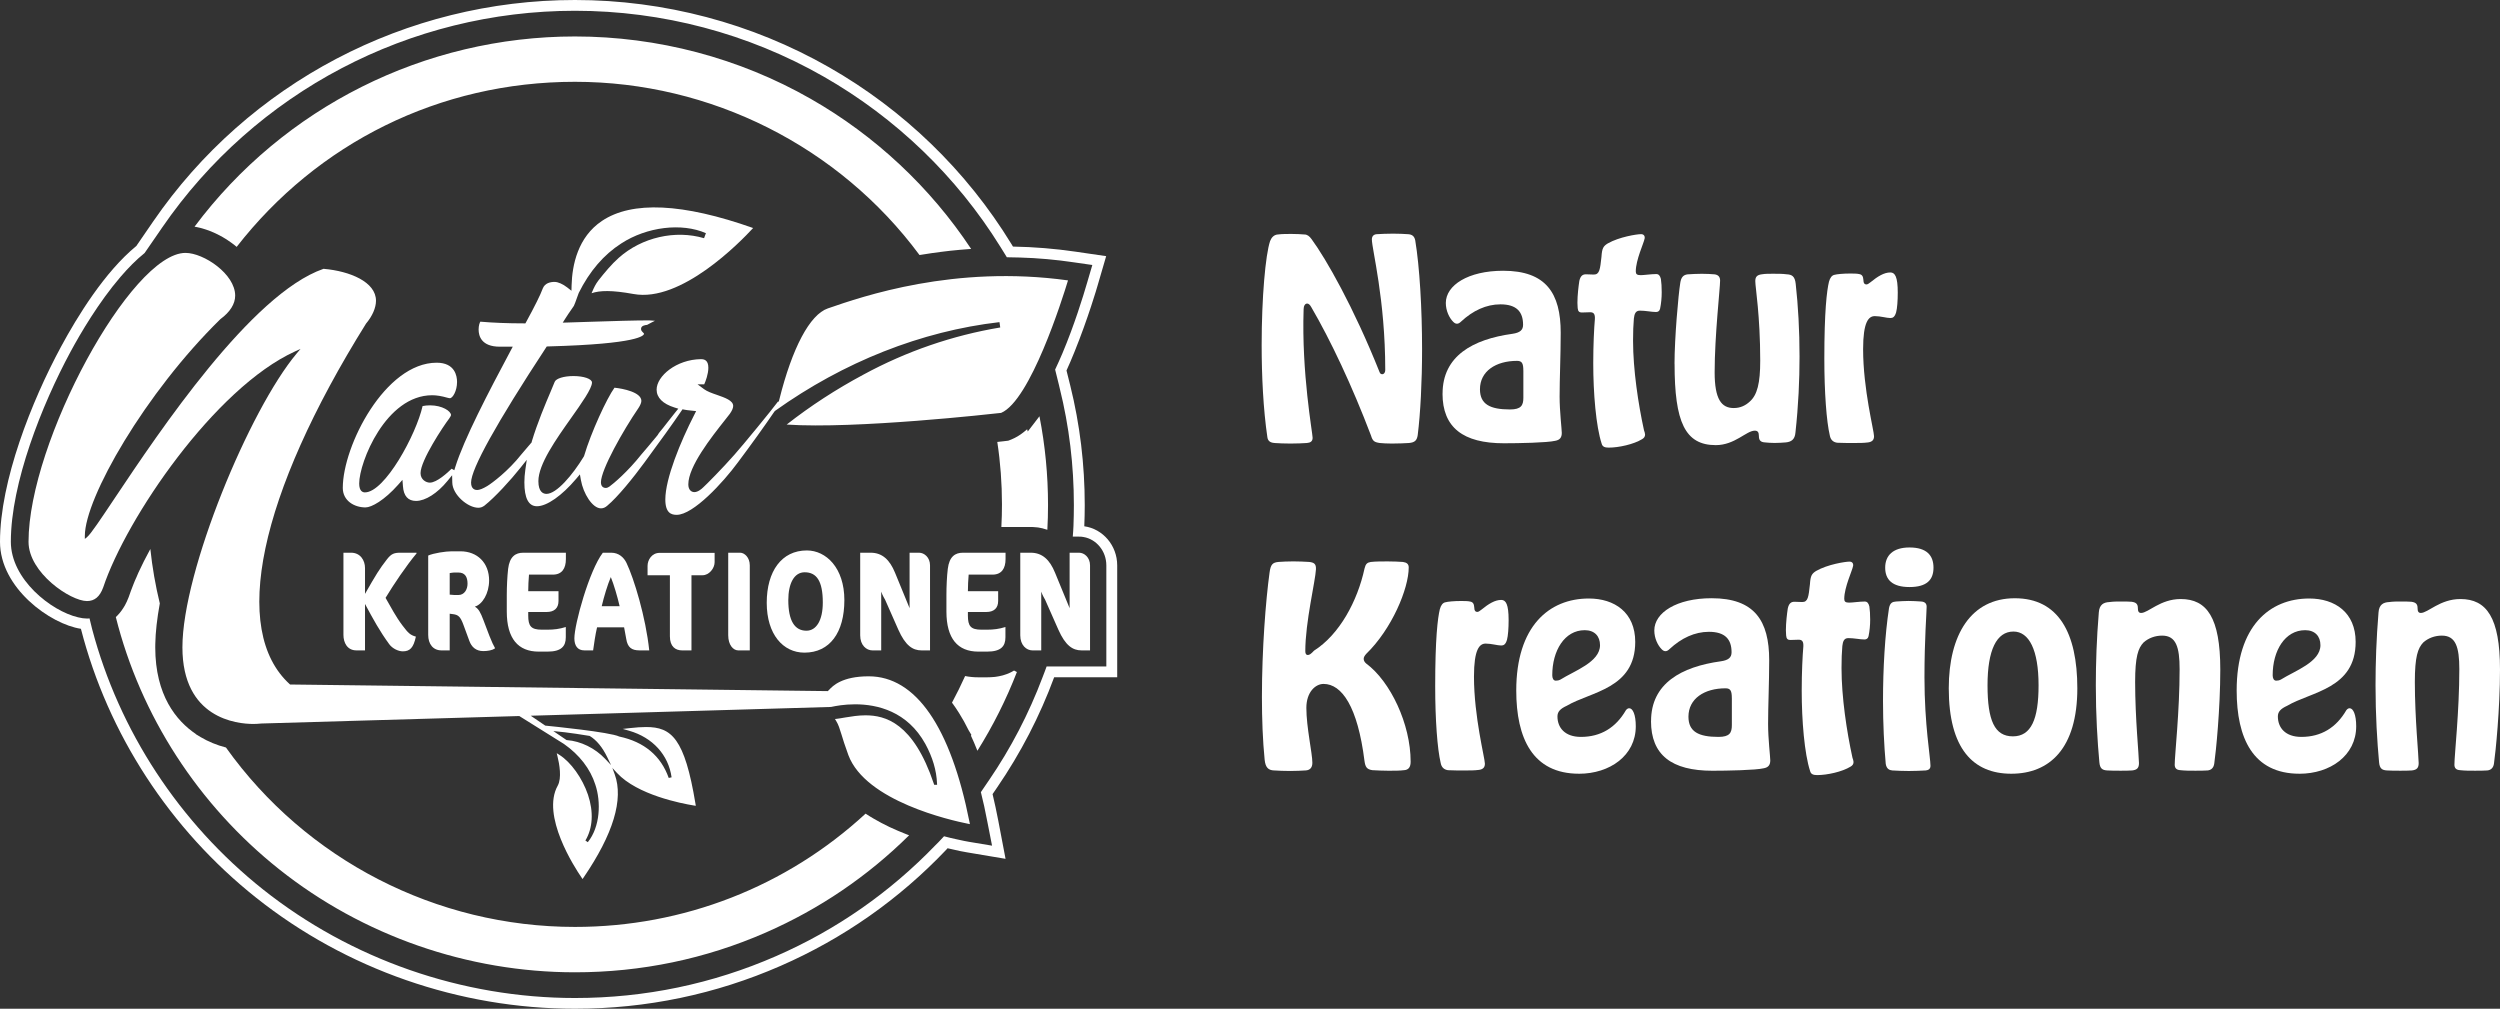 <?xml version="1.0" encoding="UTF-8"?>
<svg id="Layer_2" xmlns="http://www.w3.org/2000/svg" viewBox="0 0 1044.3 421.37">
  <rect x="0" y="0" width="1044.3" height="421.37" fill="#333333" stroke="none"/>
  <defs>
    <style>
      .cls-1 {
        fill: #fff;
      }
    </style>
  </defs>
  <g id="Logo_white_thin">
    <g>
      <g id="Logo">
        <path class="cls-1" d="M452.93,219.84c.12-2.98.19-5.93.19-8.87,0-16.87-2.01-33.66-6.04-49.87l-1.58-6.33c1.12-2.41,2.19-4.99,3.34-7.8,5.68-14.02,9.49-27.11,9.63-27.64l3.6-12.33-12.83-1.88c-8.56-1.25-17.3-1.97-26.1-2.12l-.72-1.18c-18.66-30.49-44.97-55.97-76.14-73.74C314.1,9.71,277.43,0,240.18,0,169.61,0,103.76,34.59,63.96,92.54l-7.01,10.21c-13.19,10.82-24.59,29.34-31.45,42.06C13.17,167.61,0,201.01,0,226.31c0,19.38,21.11,34.45,33.8,36.35,11.29,43.93,37.18,83.72,73.2,112.34,37.63,29.91,84.9,46.37,133.18,46.37,29.84,0,58.74-6.03,85.89-17.9,26.21-11.46,49.5-27.79,69.21-48.53l.54-.61c4.09,1,7.04,1.54,8.16,1.72l16.06,2.7-3.02-15.85c-.75-3.88-1.54-7.63-2.4-11.18l1.94-2.84c9.77-14.27,17.79-29.73,23.79-45.98h26.33v-46.74c0-8.34-6.02-15.24-13.75-16.32ZM462.14,278.4h-24.95l-.82,2.23c-.29.76-.58,1.51-.87,2.27-5.71,15.17-13.23,29.62-22.36,42.99-.11.14-.21.33-.33.47l-3.08,4.53c.46,1.9.93,3.92,1.4,5.93.5,2.26.97,4.57,1.4,6.9l1.87,9.53-9.67-1.61c-.83-.15-2.7-.48-5.32-1.09-1.47-.32-3.2-.71-5.07-1.22l-2.37,2.52c-.36.39-.76.79-1.16,1.15-19.05,19.77-41.4,35.38-66.57,46.37-26.57,11.62-54.86,17.52-84.06,17.52-47.23,0-93.54-16.15-130.35-45.38-34.94-27.79-60.11-66.26-71.36-108.78-.35-1.48-.75-2.95-1.08-4.42-.39.07-.72.07-1.07.07-1.11,0-2.37-.18-3.71-.51-11.25-2.62-28.08-15.89-28.08-31.56,0-24.48,12.91-57.09,24.95-79.41,4.14-7.66,11.76-20.64,20.86-31.24,3.2-3.74,6.58-7.16,10.06-9.96l6.44-9.34.86-1.26C106.67,38.37,171.13,4.5,240.18,4.5c36.46,0,72.37,9.49,103.83,27.47,30.12,17.18,55.62,41.73,73.81,71.03.25.39.5.76.72,1.15l2.04,3.31c1.8,0,3.56.07,5.36.11,7.63.21,15.21.9,22.64,2.01l7.71,1.11-2.17,7.38c-1.69,5.82-5.35,17.72-10.35,29.58-.97,2.27-1.98,4.54-3.02,6.73l1.69,6.82v.04l.22.93c3.96,15.86,5.92,32.29,5.92,48.8,0,2.87-.06,5.78-.17,8.7-.08,1.46-.14,2.97-.29,4.49h2.66c.65,0,1.3.03,1.9.17,5.36.94,9.46,5.9,9.46,11.83v42.24Z"/>
        <path class="cls-1" d="M437.78,210.96c0,3.47-.09,6.93-.28,10.34-.69-.24-1.39-.45-2.1-.62-1.19-.3-2.43-.47-3.66-.51-.26-.03-.54-.04-.81-.04-.17,0-.34,0-.5.01h-12.14c.17-3.18.25-6.34.25-9.45,0-8.76-.65-17.52-1.95-26.08.53-.06,2.72-.3,2.72-.3l.18-.03h.04l1.66-.2,1.34-.53c1.79-.74,3.49-1.76,5.1-3.05.47-.37.94-.77,1.42-1.19l.27.94s4.86-6.33,4.88-6.37c2.38,12.14,3.58,24.57,3.58,37.08Z"/>
        <path class="cls-1" d="M424.78,280.72c-4.44,11.46-9.98,22.48-16.5,32.89-.05-.13-.11-.26-.16-.39-.83-2.11-1.67-4.06-2.54-5.92l.19-.32-1.14-1.91s-.03-.05-.04-.07c-1.23-2.52-2.57-4.93-3.98-7.16-.93-1.49-1.92-2.94-2.94-4.33,1.96-3.65,3.79-7.37,5.48-11.11,1.75.35,3.59.53,5.52.53h3.67c.96,0,1.94-.05,3.06-.16h.13l.64-.1c.21-.03.41-.06.62-.1.12-.01.33-.05.52-.09.61-.12,1.09-.22,1.58-.36,1.08-.31,1.98-.64,2.74-.99.48-.19.88-.42,1.13-.56l.08-.04c.2-.11.41-.23.59-.34.05-.03.1-.06.16-.09.37.2.77.41,1.19.62Z"/>
        <path class="cls-1" d="M446.13,117.13c-2.37,7.83-15.74,50.16-27.93,55.34-3.44.39-60.9,6.83-89.59,4.88,9.9-7.76,20.68-14.78,32.09-20.88,17.93-9.72,37.15-16.34,57.12-19.68l-.32-2.23c-32.63,3.77-65.03,16.58-93.71,37.04l-.28.28c-3.89,5.74-9.74,13.88-15.27,21.26-6.22,8.47-18.65,21.92-25.58,21.92-2.2,0-4.74-.72-4.74-6.42,0-8.69,6.27-24.02,12.14-35.47l.73-1.44-2.39-.26c-.89-.09-1.75-.18-2.54-.35l-.76-.15-.42.62c-3.46,5.1-9.09,12.95-15.44,21.55-4.68,6.39-11.22,14.5-15.59,18.12-.82.73-1.67,1.09-2.6,1.09-3.61,0-7.41-6.23-8.39-11.8l-.42-2.39-1.57,1.86c-5.97,7.06-12.24,11.45-16.38,11.45-3.49,0-5.25-3.36-5.25-9.99,0-1.65.14-3.42.4-5.25l.6-4.15-2.62,3.3c-4.08,5.15-10.77,12.46-15.06,15.83-.85.62-1.62.89-2.56.89-4.4,0-10.77-5.44-10.87-10.51l-.07-3.07-1.95,2.39c-4.21,5.15-9.24,8.34-13.12,8.34-3.34,0-5.18-2.07-5.47-6.13l-.21-2.67-1.78,2.02c-5.79,6.53-11.14,9.49-13.65,9.49-4.72,0-9.49-2.8-9.49-8.14,0-17.68,17.75-52.31,39.22-52.31,7.68,0,8.51,5.62,8.51,8.04,0,3.74-1.82,6.79-2.99,6.79-.22,0-.58-.08-1.08-.21-2.41-.69-4.48-1.03-6.31-1.03-19.35,0-30.5,27.98-30.5,36.88,0,3.22,1.49,3.7,2.39,3.7,8.32,0,21.44-24.21,24.09-36.06.97-.2,2.01-.3,3.15-.3,5.07,0,8.73,2.44,8.73,4.08-.01.12-.16.59-.76,1.42-2.44,3.19-11.97,17.52-11.97,22.82,0,2.71,2.32,3.97,3.88,3.97,2.93,0,7.49-4.23,9.11-5.82l1.11.64.42-1.36c3.61-11.61,13.82-31.17,23.12-48.6l.88-1.65h-5.41c-7.7,0-8.85-4.49-8.85-7.16,0-1.7.45-2.89.72-3.29,5.25.46,11.52.71,18.15.71h.67l.33-.59c3.63-6.64,5.96-11.35,6.93-13.99.89-2.26,3.17-2.74,4.94-2.74,1.43,0,3.44.89,5.26,2.3l1.78,1.39.06-2.24c.23-8.55,2.62-20.17,12.66-26.91,12.55-8.44,33.79-7.44,63.17,2.95-5.46,5.93-30.12,31.24-49.98,27.56-9.09-1.65-14.06-1.5-17.52-.32.11-.26.23-.51.34-.77.7-1.6,1.31-2.97,2.57-4.61,2.49-3.17,5.46-6.76,8.51-9.45,9.58-8.52,23.55-11.71,35.58-8.16l.78-2.1c-10.12-4.43-24.67-2.66-35.37,4.3-7.29,4.67-13.24,11.6-17.75,20.66-.17.41-.45,1.2-.75,2.06-.4,1.12-1.06,2.99-1.28,3.34l-1.02,1.49c-.79,1.13-1.65,2.37-2.51,3.74l-1.13,1.79,2.13-.06c3.39-.1,6.75-.21,10.03-.32,9.09-.29,17.68-.56,23.87-.57,1.03.06,1.86.12,2.5.17-.91.45-2.04,1.01-3.29,1.71-.92.08-2.53.34-2.53,1.7,0,.68.46,1.13.81,1.46.14.14.44.42.44.52,0,.71-1.94,4.3-40.03,5.32l-.6.02-.32.49c-20.77,31.68-31.3,50.65-31.3,56.37,0,2.79,1.76,3.1,2.52,3.1.99,0,2.41-.56,4.23-1.65,2.07-1.28,8.66-6.15,14.24-13.2.91-1.03,2.39-2.75,4.1-4.81l.26-.32v-.25c2.4-7.93,5.68-15.69,7.87-20.83.71-1.69,1.31-3.11,1.72-4.14.58-1.4,3.87-2.4,7.82-2.4,4.34,0,7.75,1.18,7.75,2.71,0,2.51-4.4,8.72-8.65,14.72-6.44,9.1-13.74,19.42-13.74,26.47,0,4.63,2.12,5.32,3.38,5.32,4.21,0,10.88-7.85,15.62-15.64l.11-.26c2.91-9.84,9.5-24.07,12.68-28.45,3.47.34,11.23,1.87,11.23,5.5,0,.73-.44,1.82-1.2,2.97-6.41,9.35-15.69,25.8-15.69,31.05,0,2.19,1.54,2.35,2.02,2.35.6,0,1.07-.28,1.53-.58,1.62-1.16,7.58-6.13,13.33-13.4,1.39-1.57,3.97-4.67,6.66-7.92l.21-.28c.13-.24.36-.63.73-1.09.76-.87,2.06-2.53,3.42-4.29,1.17-1.49,2.39-3.06,3.37-4.27l1.05-1.28-1.58-.49c-4.89-1.53-7.48-4.12-7.48-7.47,0-5.65,8.26-12.6,18.5-12.73,1.34,0,3.11.37,3.11,3.59,0,2.63-1.18,5.78-1.73,6.92h-2.8l2.74,2.03c1.37,1,3.34,1.69,5.42,2.4,3.31,1.16,6.74,2.35,6.74,4.6,0,.87-.45,1.93-1.38,3.27-.53.7-1.2,1.55-1.97,2.52-5.76,7.28-15.39,19.47-15.39,26.97,0,2.39,1.35,3.24,2.52,3.24,1.49,0,3.01-1.29,3.75-2.03,1.19-1.06,7.92-7.82,13.08-13.69,3.68-4.14,15.7-18.82,18.09-22.08h.35l.14-.55.09-.33c2.68-10.79,5.88-19.66,9.33-26.16,3.45-6.49,7.17-10.6,10.92-11.89,14.54-5.03,52.94-18.3,100.33-11.71Z"/>
        <path class="cls-1" d="M379.75,348.92c-17.34,17.16-37.45,30.81-59.86,40.62-25.18,11.02-52,16.61-79.72,16.61-44.78,0-88.66-15.29-123.58-43.05-33.73-26.81-57.88-64.14-68.21-105.34,1.19-1.1,2.24-2.37,3.13-3.79.14-.22.28-.44.41-.67l.25-.41.8-1.59.04-.09c.23-.51.45-1.05.67-1.61l.04-.07.21-.6c.17-.52.36-1.03.55-1.55l.25-.69c.27-.74.58-1.54.9-2.34l.24-.61c.15-.36.29-.71.44-1.08l.18-.41c.1-.25.21-.51.33-.75l.07-.14.07-.15c.18-.44.36-.87.55-1.3l.32-.74c1.39-3.03,3.07-6.36,4.97-9.84.81,7.64,2.13,15.24,3.95,22.73-1.17,6.48-1.79,12.01-1.88,16.89-.02.49-.02.98-.02,1.45,0,20.09,8.81,30.7,16.96,36.22v.07l1.95,1.19c3.24,1.92,6.8,3.39,10.62,4.37,33.49,46.96,87.87,74.95,145.79,74.95,45.3,0,88.28-16.78,121.4-47.32,1.15.76,2.3,1.47,3.43,2.12,1.98,1.16,4.15,2.31,6.59,3.48,2.35,1.09,4.71,2.1,7.06,3.02.36.14.72.28,1.1.42Z"/>
        <path class="cls-1" d="M405.67,103.99c-.3.02-.6.04-.9.06-2.44.17-5.02.4-7.86.7-2.76.31-5.28.64-7.71.99-1.77.25-3.45.51-5.1.79-33.6-45.36-87.21-72.36-143.93-72.36s-107.62,25.7-141.31,68.96c-.25-.21-.49-.41-.73-.61-.4-.31-.75-.57-1.09-.83l-.48-.35c-.49-.36-.99-.7-1.47-1.02-.27-.18-.54-.35-.81-.52l-.31-.19-.09-.05-.13-.08c-.22-.15-.45-.28-.68-.41-.87-.51-1.83-1-2.99-1.56-1.28-.61-2.59-1.14-3.9-1.57-.53-.19-1.11-.36-1.7-.53-.21-.08-.43-.14-.65-.18-.54-.15-1.05-.26-1.54-.35-.18-.04-.95-.18-.95-.18-.03-.01-.05-.01-.08-.01C118.55,44.79,177.37,15.23,240.17,15.23c34.57,0,68.61,9,98.44,26.03,26.96,15.38,50.02,36.98,67.06,62.73Z"/>
        <g>
          <path class="cls-1" d="M455.33,236.15v35.53h-3.56c-3.7,0-6.72-2.02-9.67-8.65l-5.54-12.53c-.9-1.52-1.52-2.94-1.61-3.36v24.54h-3.7c-2.45,0-5.06-2.13-5.06-6.27v-34.53h4.36c4.79,0,7.96,2.89,10.18,8.4l6.07,14.77v-23.17h3.97c2.14,0,4.56,1.95,4.56,5.27Z"/>
          <path class="cls-1" d="M173.99,231.19c-4.13,4.89-9.62,13.04-12.94,18.55,2.23,3.9,4.4,8.04,7.06,11.52,2.38,3.15,3.22,4.01,5.61,4.67-1,4.67-2.48,6.15-5.47,6.15-1.8,0-4.31-1.12-5.68-3.01-3.88-5.32-6.62-10.28-10.1-16.79v19.4h-3.61c-3.88,0-5.4-3.33-5.4-6.44v-34.36h3.18c3.9,0,5.83,3.21,5.83,6.39v10.81c4.61-8.08,5.97-10.33,9.19-14.47,1.87-2.38,3.04-2.73,5.75-2.73h6.58v.31Z"/>
          <path class="cls-1" d="M220.97,240.03c-.18,2.03-.32,4.97-.32,6.92h12.65v4.09c0,2.97-1.75,4.6-4.93,4.6h-7.72v1.48c0,4.38,1.14,5.91,5.68,5.91h2.38c2.71,0,4.98-.29,7.63-1.12v4.31c0,3.73-1.86,5.97-7.63,5.97h-3.7c-8.57,0-13.32-5.43-13.32-16.73v-6.85c0-3.72.21-7.86.56-10.98.62-5.2,3.14-6.75,6.31-6.75h17.82v2.67c0,3.91-1.65,6.48-5.44,6.48h-9.97Z"/>
          <path class="cls-1" d="M261.7,235.14c-1.09-2.25-3.18-4.26-6.36-4.26h-3.52c-5.67,7.38-11.89,29.86-11.89,35.77,0,3.01,1.29,5.03,4.17,5.03h3.66c.36-2.54.93-6.7,1.65-9.64h11.29c.35,1.71.65,3.31.88,4.78.57,3.67,2.29,4.86,5.56,4.86h4.06c-1.45-13.9-6.39-30.05-9.5-36.54ZM251.35,253.22c.95-4.02,2.38-8.8,3.8-12.17,1.32,3.25,2.75,8.15,3.68,12.17h-7.48Z"/>
          <path class="cls-1" d="M204.45,265.64l-2.52-6.63c-1.22-3.23-2.02-4.71-3.59-5.61,3.13-.88,5.97-5.48,5.97-10.94,0-7.38-4.97-12.17-11.99-12.17h-3.65c-2.52,0-7.53.76-9.8,1.77v33.18c0,3.77,2.02,6.44,5.54,6.44h3.44v-15.32l1.44.19c2.13.29,3.03,1,4.31,4.49l2.43,6.61c.93,2.65,2.84,4.32,5.85,4.32,1.95,0,3.75-.36,4.84-1.08v-.29c-.45-.7-1.32-2.54-2.27-4.96ZM191.47,248.55c-1.37,0-2.53,0-3.62-.16v-9c.68-.11,1.44-.23,1.82-.23h1.84c2.62,0,3.79,1.7,3.79,4.67,0,2.32-1.27,4.72-3.83,4.72Z"/>
          <path class="cls-1" d="M313.2,236.15v35.53h-4.84c-2.04,0-4.17-2.21-4.17-6.33v-34.47h5.01c1.75,0,4,1.95,4,5.27Z"/>
          <path class="cls-1" d="M337.03,229.93c-10.53,0-16.75,8.69-16.75,21.87s6.83,20.82,15.75,20.82c10.6,0,16.68-8.4,16.68-21.94s-7.69-20.75-15.68-20.75ZM336.87,263.46c-4.92,0-7.58-4.13-7.58-12.78,0-6.85,2.38-11.63,6.83-11.63,5.02,0,7.58,3.7,7.58,12.64,0,7.5-2.74,11.77-6.83,11.77Z"/>
          <path class="cls-1" d="M388.49,236.15v35.53h-3.57c-3.69,0-6.72-2.02-9.67-8.65l-5.53-12.53c-.91-1.52-1.52-2.94-1.62-3.36v24.54h-3.69c-2.48,0-5.09-2.13-5.09-6.27v-34.53h4.38c4.79,0,7.94,2.89,10.19,8.4l6.06,14.77v-23.17h3.97c2.14,0,4.57,1.95,4.57,5.27Z"/>
          <path class="cls-1" d="M298.51,230.94v3.91c0,2.54-2.29,5.44-5.04,5.44h-4.63v31.39h-3.95c-2.7,0-5.06-1.55-5.06-5.86v-25.53h-9.33v-3.92c0-2.46,1.75-5.43,5.06-5.43h22.95Z"/>
          <path class="cls-1" d="M404.63,240.03c-.19,2.03-.32,4.97-.32,6.92h12.64v4.09c0,2.97-1.75,4.6-4.93,4.6h-7.71v1.48c0,4.38,1.13,5.91,5.68,5.91h2.35c2.71,0,4.99-.29,7.65-1.12v4.31c0,3.73-1.86,5.97-7.65,5.97h-3.68c-8.58,0-13.32-5.43-13.32-16.73v-6.85c0-3.72.19-7.86.57-10.98.62-5.2,3.13-6.75,6.31-6.75h17.82v2.67c0,3.91-1.66,6.48-5.45,6.48h-9.96Z"/>
        </g>
        <path class="cls-1" d="M404.99,343.43c-7.89-39.85-22.46-60.92-42.11-60.92-11.23,0-15.07,4.07-16.51,5.61-.18.18-.31.33-.43.43l-.17.14-224.58-2.76-.13-.1c-24.83-22.55-12.91-78.9,31.84-150.65,2.64-3.13,4.16-6.61,4.16-9.56,0-7.88-10.95-12.37-21.8-13.32l-.12-.02-.11.05c-30.09,10.51-68.48,67.91-86.99,95.59l-.32.48c-5.64,8.44-9.7,14.54-11.29,15.9l-.99.82v-1.25c0-15.92,25.3-59.89,56.64-90.58,4.03-2.95,6.16-6.34,6.16-9.8,0-9.03-13.13-17.85-20.76-17.85-22.67,0-65.56,78.95-65.56,120.67,0,12.99,17.56,24.76,24.4,24.76,3.21,0,5.36-1.81,6.78-5.67,9.72-29.11,46.63-83.29,80.12-98.6l2.32-1.06-1.61,1.91c-19.71,23.5-47.73,90.95-47.73,122.74,0,29.7,22.69,32.02,29.64,32.02.91,0,1.96-.06,3.4-.19l107.68-3.12,18.63,11.65c6.52,4.56,11.05,10.44,13.13,17.01,2.42,7.16,2.08,17.61-3.16,24.04l-.99-.7c3.11-5.18,3.49-11.93,1.08-19.13-2.35-6.93-7.13-13.6-11.89-16.62l-1.16-.73.32,1.34c.79,3.2,1.84,9.05.1,12.21-7,12.48,7.02,34.13,9.91,38.34l.46.68.46-.68c12.37-18.14,16.74-32.62,12.98-43.04l-1.06-2.87.13.25,1.89,2.05c8.48,9.13,26.74,12.7,32.14,13.58l.76.12-.12-.77c-4.53-27.5-10.03-32.14-20.65-32.14-1.94,0-4.15.15-6.97.47l-2.78.32,2.7.77c9.81,2.83,16.4,10.08,17.71,19.45l-1.2.26c-3.27-9.24-10.25-15.08-20.65-17.29-3.85-1.88-28.58-4.34-30.92-4.57l-6.08-4.13,125.48-3.67.42-.09c1.35-.28,4.96-1.01,9.61-1.01,9.22,0,21.8,2.88,29.35,16.57,3.01,5.53,4.65,11.06,4.86,16.45l.04.6h-1.23l-.13-.42c-8.59-25.64-20.42-28.6-28.57-28.6-2.99,0-5.86.47-8.4.89l-.85.14c-.89.16-1.76.32-2.61.41l-.88.1.47.76c.99,1.58,1.48,3.21,2.25,5.68.58,1.96,1.44,4.7,2.88,8.63,7.2,19.27,42.87,27.27,49.95,28.68l.82.16-.16-.82ZM246.31,307.41c2.87,1.72,5.34,4.72,7.36,8.91l1.59,3.28-2.51-2.65c-4.2-4.44-10.17-7.36-15.92-7.79l-.18-.02-5.51-3.76c6.17.52,14.19,1.86,15.17,2.03Z"/>
      </g>
      <g>
        <path class="cls-1" d="M532.37,185.04c-1.71-.11-2.74-.8-2.96-2.39-1.71-11.63-2.39-25.54-2.39-38.53,0-19.84,1.6-37.73,3.53-43.43.57-1.48,1.6-2.62,3.19-2.74,1.82-.23,3.88-.23,5.7-.23,2.05,0,4.1.11,5.47.23,1.14,0,2.05.68,2.96,1.94,6.04,8.21,17.56,28.39,28.39,55.52.23.68.68.91,1.14.91.68,0,1.25-.68,1.25-1.71,0-29.75-5.59-50.5-5.59-54.61,0-1.25.68-2.05,1.94-2.17,1.82-.11,4.33-.23,6.95-.23,2.28,0,4.56.11,6.27.23,1.6.11,2.62.8,2.96,2.62,1.82,10.94,2.85,28.5,2.85,45.49,0,13.45-.68,26.68-1.82,35.8-.34,2.28-1.25,3.08-3.65,3.31-1.71.11-4.56.23-7.18.23-1.94,0-3.76-.11-5.02-.23-2.28-.34-2.96-.8-3.65-3.08-7.98-20.98-16.87-39.79-24.97-53.69-.57-1.03-1.14-1.48-1.71-1.48-.91,0-1.48,1.03-1.48,2.39-.91,26.56,3.76,51.76,3.76,53.69,0,1.48-.91,2.05-2.39,2.17-1.6.11-4.22.23-6.84.23s-4.9-.11-6.73-.23Z"/>
        <path class="cls-1" d="M602.59,164.41c0-15.73,12.65-22.69,29.18-24.97,3.19-.46,4.45-1.6,4.45-3.76,0-5.47-2.74-8.55-9.46-8.55-5.93,0-11.51,2.62-16.42,7.18-.57.57-1.14.91-1.71.91s-1.03-.23-1.6-.8c-1.6-1.6-3.08-4.56-3.08-7.87,0-7.41,9.35-13.45,23.94-13.45,17.9,0,24.05,9.35,24.05,25.88,0,9.23-.46,19.27-.46,26.68,0,6.16.91,13.68.91,15.16,0,1.94-.8,2.96-2.74,3.31-3.31.8-15.28,1.03-21.43,1.03-17.1,0-25.65-6.61-25.65-20.75ZM636.33,154.84c0-3.08-.57-4.1-2.62-4.1-8.89,0-15.5,4.33-15.5,11.86,0,6.27,4.22,8.44,12.54,8.44,4.67,0,5.59-1.71,5.59-4.9v-11.29Z"/>
        <path class="cls-1" d="M686.95,99.77c-.23,1.6-3.65,8.78-3.65,13.57,0,1.14.46,1.6,2.05,1.6,1.37,0,4.45-.46,6.5-.46,1.03,0,1.6.68,1.94,2.05.23,1.48.34,3.42.34,5.59,0,2.28-.23,4.67-.68,6.84-.23,1.03-.91,1.37-1.71,1.37-1.82,0-4.33-.57-6.73-.57-1.82,0-2.28,1.37-2.51,3.31-.23,2.51-.34,5.7-.34,9.23,0,12.08,2.17,26.45,4.56,37.39.23.68.46,1.37.46,1.82,0,.91-.46,1.48-1.25,1.94-3.53,2.17-9.8,3.53-13.91,3.53-1.6,0-2.62-.34-2.96-1.6-2.39-7.3-3.53-21.2-3.53-33.63,0-7.64.34-14.59.68-18.47.11-2.05-.46-2.85-1.94-2.85-1.14,0-2.74.11-3.53.11-1.03,0-1.6-.46-1.71-1.82,0-.57-.11-1.37-.11-2.28,0-3.08.46-6.95.8-9.12.46-2.05,1.37-2.74,2.74-2.74,1.25,0,2.39.11,3.31.11,2.39,0,2.62-2.17,3.19-7.41.23-3.65.8-4.45,2.62-5.59,4.79-2.74,12.2-3.88,13.91-3.88,1.25,0,1.71.91,1.48,1.94Z"/>
        <path class="cls-1" d="M699.48,151.99c0-10.72,1.6-28.84,2.39-33.74.34-2.39,1.25-3.42,3.08-3.65,1.71-.11,3.99-.23,5.93-.23,2.05,0,3.88.11,5.36.23,1.6.23,2.28,1.14,2.28,2.62,0,3.19-2.28,23.03-2.28,38.3,0,11.29,2.85,14.93,7.98,14.93,2.85,0,5.02-1.14,6.73-2.74,3.08-2.74,4.33-7.64,4.33-16.99,0-18.81-2.05-30.78-2.05-33.06-.11-2.05.8-2.85,2.74-3.08,1.37-.23,2.85-.23,4.67-.23,2.05,0,3.99,0,5.7.23,2.17.11,3.42.8,3.76,3.99,1.03,9.23,1.6,19.49,1.6,30.44,0,9.8-.46,20.29-1.71,31.69-.23,2.96-1.82,3.88-3.99,4.1-1.37.11-3.08.23-4.67.23-1.48,0-2.96-.11-4.1-.23-1.71-.11-2.51-.8-2.51-2.62,0-1.6-.46-2.28-1.71-2.28-3.53,0-8.32,6.04-16.3,6.04-12.88,0-17.21-9.69-17.21-33.97Z"/>
        <path class="cls-1" d="M780.19,184.82c-1.6.23-3.65.23-5.93.23s-4.67,0-6.84-.11c-1.6-.23-2.74-1.14-3.08-3.08-1.37-5.81-2.28-17.9-2.28-32.03,0-19.72,1.03-28.39,1.94-32.15.46-1.71,1.25-2.62,2.17-2.85,1.14-.34,3.99-.57,6.61-.57,1.48,0,2.85,0,3.88.23,1.25.23,1.6,1.03,1.71,2.39,0,1.48.57,1.94,1.25,1.94.46,0,1.03-.34,1.71-.91,3.08-2.51,5.7-4.1,8.32-4.1,1.94,0,3.08,1.82,3.08,8.44,0,3.42-.23,6.5-.68,8.21-.57,1.94-1.37,2.39-2.39,2.39-1.6,0-4.1-.8-6.5-.8-2.62,0-4.9,2.39-4.9,13.79,0,16.76,4.56,34.09,4.56,36.37,0,1.48-.68,2.39-2.62,2.62Z"/>
        <path class="cls-1" d="M532.15,321.83c-2.28-.11-3.53-1.14-3.88-4.45-.8-7.98-1.14-17.1-1.14-26.22,0-19.95,1.6-40.47,3.19-51.98.46-3.53,1.37-4.22,3.76-4.45,1.48-.11,3.88-.23,6.16-.23s4.45.11,6.61.23c2.05.23,2.96.8,2.85,3.08-.23,4.9-4.45,22-4.45,34.2,0,1.03.34,1.6,1.03,1.6s1.37-.46,2.62-1.82c10.6-6.73,18.13-20.63,21.09-34.31.46-1.94,1.14-2.51,2.62-2.74,2.05-.23,4.67-.23,7.07-.23s4.79.11,6.38.23c1.6.23,2.39.91,2.39,2.28,0,8.89-7.07,25.76-17.78,36.14-.68.8-1.03,1.37-1.03,2.05s.34,1.37,1.03,1.94c10.15,7.52,18.58,25.31,18.58,41.04,0,2.28-.91,3.42-2.74,3.53-1.82.23-3.99.23-6.5.23-2.17,0-4.45-.11-6.73-.23-2.39-.34-2.96-1.37-3.31-3.88-2.85-22.69-9.46-32.15-17.1-32.15-3.31,0-7.18,3.31-7.18,10.03,0,8.09,2.51,18.92,2.51,22.91,0,2.05-1.03,3.08-2.74,3.19-1.82.11-4.1.23-6.5.23s-5.13-.11-6.84-.23Z"/>
        <path class="cls-1" d="M617.64,321.61c-1.6.23-3.65.23-5.93.23s-4.67,0-6.84-.11c-1.6-.23-2.74-1.14-3.08-3.08-1.37-5.81-2.28-17.9-2.28-32.03,0-19.72,1.03-28.39,1.94-32.15.46-1.71,1.25-2.62,2.17-2.85,1.14-.34,3.99-.57,6.61-.57,1.48,0,2.85,0,3.88.23,1.25.23,1.6,1.03,1.71,2.39,0,1.48.57,1.94,1.25,1.94.46,0,1.03-.34,1.71-.91,3.08-2.51,5.7-4.1,8.32-4.1,1.94,0,3.08,1.82,3.08,8.44,0,3.42-.23,6.5-.68,8.21-.57,1.94-1.37,2.39-2.39,2.39-1.6,0-4.1-.8-6.5-.8-2.62,0-4.9,2.39-4.9,13.79,0,16.76,4.56,34.09,4.56,36.37,0,1.48-.68,2.39-2.62,2.62Z"/>
        <path class="cls-1" d="M659.59,323.2c-19.38,0-26.22-14.82-26.22-34.77,0-26.79,13.68-38.42,30.32-38.42,10.72,0,19.38,5.81,19.38,18.13,0,19.61-18.58,20.75-28.61,26.68-2.74,1.25-3.88,2.51-3.88,4.45,0,4.67,3.08,8.55,9.8,8.55,8.32,0,14.59-3.88,18.81-11.17.46-.57.91-.8,1.37-.8,1.48,0,2.74,2.62,2.74,7.52,0,12.31-10.94,19.84-23.71,19.84ZM661.98,263.24c-8.44,0-13.57,8.55-13.57,18.81,0,1.25.46,2.28,1.48,2.28.68,0,1.25-.11,1.94-.46,5.81-3.65,16.53-7.3,16.53-14.36,0-3.76-2.28-6.27-6.38-6.27Z"/>
        <path class="cls-1" d="M689.68,301.2c0-15.73,12.65-22.69,29.18-24.97,3.19-.46,4.45-1.6,4.45-3.76,0-5.47-2.74-8.55-9.46-8.55-5.93,0-11.51,2.62-16.42,7.18-.57.57-1.14.91-1.71.91s-1.03-.23-1.6-.8c-1.6-1.6-3.08-4.56-3.08-7.87,0-7.41,9.35-13.45,23.94-13.45,17.9,0,24.05,9.35,24.05,25.88,0,9.23-.46,19.27-.46,26.68,0,6.16.91,13.68.91,15.16,0,1.94-.8,2.96-2.74,3.31-3.31.8-15.28,1.03-21.43,1.03-17.1,0-25.65-6.61-25.65-20.75ZM723.42,291.62c0-3.08-.57-4.1-2.62-4.1-8.89,0-15.5,4.33-15.5,11.86,0,6.27,4.22,8.44,12.54,8.44,4.67,0,5.59-1.71,5.59-4.9v-11.29Z"/>
        <path class="cls-1" d="M774.03,236.56c-.23,1.6-3.65,8.78-3.65,13.57,0,1.14.46,1.6,2.05,1.6,1.37,0,4.45-.46,6.5-.46,1.03,0,1.6.68,1.94,2.05.23,1.48.34,3.42.34,5.59,0,2.28-.23,4.67-.68,6.84-.23,1.03-.91,1.37-1.71,1.37-1.82,0-4.33-.57-6.73-.57-1.82,0-2.28,1.37-2.51,3.31-.23,2.51-.34,5.7-.34,9.23,0,12.08,2.17,26.45,4.56,37.39.23.68.46,1.37.46,1.82,0,.91-.46,1.48-1.25,1.94-3.53,2.17-9.8,3.53-13.91,3.53-1.6,0-2.62-.34-2.96-1.6-2.39-7.3-3.53-21.2-3.53-33.63,0-7.64.34-14.59.68-18.47.11-2.05-.46-2.85-1.94-2.85-1.14,0-2.74.11-3.53.11-1.03,0-1.6-.46-1.71-1.82,0-.57-.11-1.37-.11-2.28,0-3.08.46-6.95.8-9.12.46-2.05,1.37-2.74,2.74-2.74,1.25,0,2.39.11,3.31.11,2.39,0,2.62-2.17,3.19-7.41.23-3.65.8-4.45,2.62-5.59,4.79-2.74,12.2-3.88,13.91-3.88,1.25,0,1.71.91,1.48,1.94Z"/>
        <path class="cls-1" d="M804.35,321.83c-2.05.11-4.56.23-6.95.23s-4.79-.11-6.95-.23c-1.14-.11-2.39-.57-2.74-2.74-.68-7.64-1.14-16.76-1.14-26.33,0-13.45.8-27.59,2.51-38.76.46-2.28,1.48-2.62,2.96-2.74,1.82-.11,3.53-.23,5.24-.23s3.42.11,5.24.23c1.48.11,2.28.8,2.28,2.17,0,2.39-.91,13.45-.91,29.53,0,19.83,2.51,33.4,2.51,36.94,0,1.37-.91,1.82-2.05,1.94ZM787.48,237.13c0-5.13,3.31-8.44,10.15-8.44,7.18,0,10.03,3.31,10.03,8.44s-2.85,8.09-10.03,8.09-10.15-3.08-10.15-8.09Z"/>
        <path class="cls-1" d="M814.04,287.52c0-22.46,9.35-37.62,27.59-37.62s26.11,14.48,26.11,37.62c0,25.19-11.63,35.68-27.59,35.68s-26.11-10.49-26.11-35.68ZM851.55,286.27c0-14.82-3.99-22.46-10.49-22.46-7.07,0-10.83,7.75-10.83,22.46s2.96,21.32,10.6,21.32,10.72-7.18,10.72-21.32Z"/>
        <path class="cls-1" d="M927.46,279.65c0,16.53-1.82,34.43-2.51,39.22-.23,1.94-1.37,2.85-2.85,2.96-1.37.11-3.31.11-5.13.11-2.28,0-4.33,0-6.27-.23-1.71-.11-2.28-1.03-2.28-2.28,0-4.1,2.05-22.12,2.05-39.9,0-9.23-1.48-14.02-7.3-14.02-2.96,0-5.7,1.03-7.75,2.85-2.28,2.39-3.53,5.93-3.53,16.53,0,15.05,1.6,31.01,1.6,33.86,0,2.05-.8,2.85-2.85,3.08-1.48.11-3.08.11-4.79.11-2.05,0-4.1,0-5.59-.11-1.94-.11-3.08-.68-3.31-3.42-.8-8.66-1.48-19.61-1.48-32.15,0-9.35.34-19.49,1.25-30.44.23-3.31,2.05-4.22,4.45-4.33,1.6-.23,3.31-.23,5.02-.23,1.48,0,2.96,0,4.22.11,1.82.23,2.62.91,2.62,2.62,0,1.37.34,2.05,1.37,2.05,2.96,0,7.98-5.81,16.53-5.81,10.94,0,16.53,7.75,16.53,29.41Z"/>
        <path class="cls-1" d="M960.52,323.2c-19.38,0-26.22-14.82-26.22-34.77,0-26.79,13.68-38.42,30.32-38.42,10.72,0,19.38,5.81,19.38,18.13,0,19.61-18.58,20.75-28.61,26.68-2.74,1.25-3.88,2.51-3.88,4.45,0,4.67,3.08,8.55,9.8,8.55,8.32,0,14.59-3.88,18.81-11.17.46-.57.91-.8,1.37-.8,1.48,0,2.74,2.62,2.74,7.52,0,12.31-10.94,19.84-23.71,19.84ZM962.91,263.24c-8.44,0-13.57,8.55-13.57,18.81,0,1.25.46,2.28,1.48,2.28.68,0,1.25-.11,1.94-.46,5.81-3.65,16.53-7.3,16.53-14.36,0-3.76-2.28-6.27-6.38-6.27Z"/>
        <path class="cls-1" d="M1044.3,279.65c0,16.53-1.82,34.43-2.51,39.22-.23,1.94-1.37,2.85-2.85,2.96-1.37.11-3.31.11-5.13.11-2.28,0-4.33,0-6.27-.23-1.71-.11-2.28-1.03-2.28-2.28,0-4.1,2.05-22.12,2.05-39.9,0-9.23-1.48-14.02-7.3-14.02-2.96,0-5.7,1.03-7.75,2.85-2.28,2.39-3.53,5.93-3.53,16.53,0,15.05,1.6,31.01,1.6,33.86,0,2.05-.8,2.85-2.85,3.08-1.48.11-3.08.11-4.79.11-2.05,0-4.1,0-5.59-.11-1.94-.11-3.08-.68-3.31-3.42-.8-8.66-1.48-19.61-1.48-32.15,0-9.35.34-19.49,1.25-30.44.23-3.31,2.05-4.22,4.45-4.33,1.6-.23,3.31-.23,5.02-.23,1.48,0,2.96,0,4.22.11,1.82.23,2.62.91,2.62,2.62,0,1.37.34,2.05,1.37,2.05,2.96,0,7.98-5.81,16.53-5.81,10.94,0,16.53,7.75,16.53,29.41Z"/>
      </g>
    </g>
  </g>
</svg>